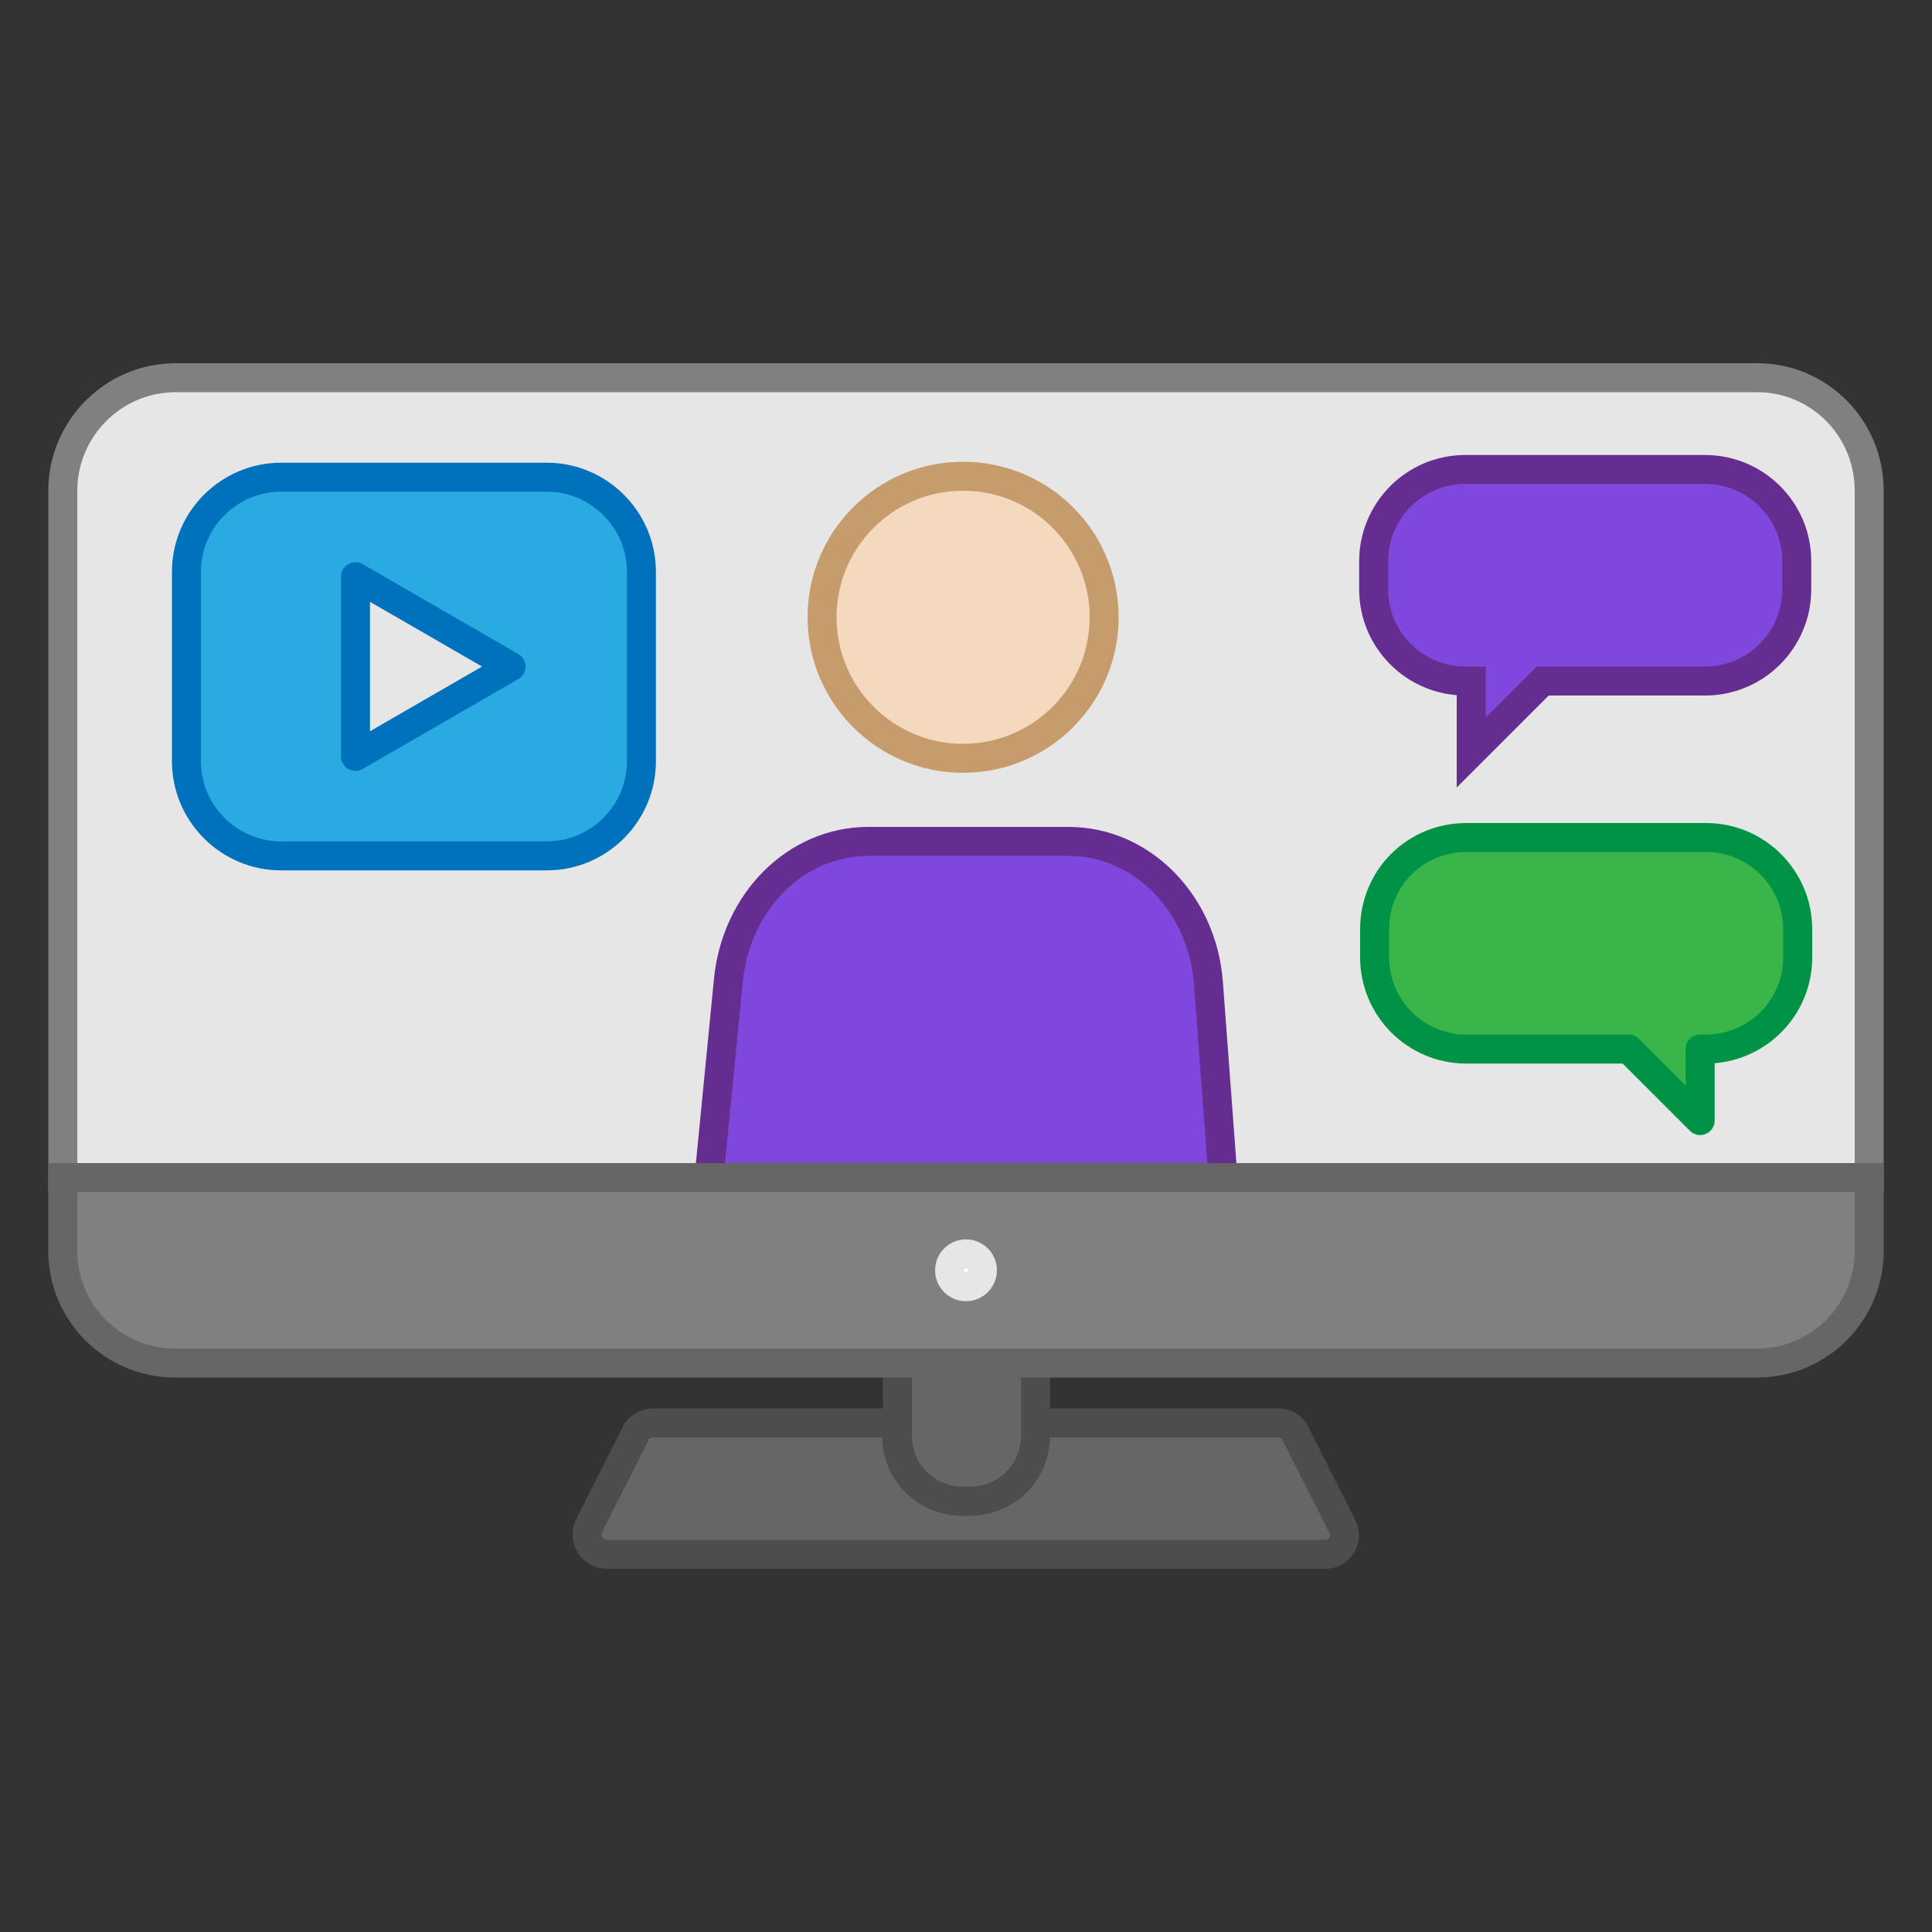 <?xml version="1.0" encoding="utf-8"?>
<!-- Generator: Adobe Illustrator 25.0.1, SVG Export Plug-In . SVG Version: 6.00 Build 0)  -->
<svg version="1.1" xmlns="http://www.w3.org/2000/svg" xmlns:xlink="http://www.w3.org/1999/xlink" x="0px" y="0px"
	 viewBox="0 0 200 200" style="enable-background:new 0 0 200 200;" xml:space="preserve">
<rect x="0" y="0" width="200" height="200" fill="#333333" stroke="none"/>
<style type="text/css">
	.st0{fill:#666666;stroke:#4D4D4D;stroke-width:3;stroke-miterlimit:10;}
	.st1{fill:#E6E6E6;stroke:#808080;stroke-width:3;stroke-miterlimit:10;}
	.st2{fill:#7F47DD;stroke:#662D91;stroke-width:3;stroke-miterlimit:10;}
	.st3{fill:#F4D9BF;stroke:#C69C6D;stroke-width:3;stroke-miterlimit:10;}
	.st4{fill:#808080;stroke:#666666;stroke-width:3;stroke-miterlimit:10;}
	.st5{fill:#FFFFFF;stroke:#E6E6E6;stroke-width:3;stroke-miterlimit:10;}
	.st6{fill:#29ABE2;stroke:#0071BC;stroke-width:3;stroke-linecap:round;stroke-linejoin:round;stroke-miterlimit:10;}
	.st7{fill:#E6E6E6;stroke:#0071BC;stroke-width:3;stroke-linecap:round;stroke-linejoin:round;stroke-miterlimit:10;}
	.st8{fill:#39B54A;stroke:#009245;stroke-width:3;stroke-linecap:round;stroke-linejoin:round;stroke-miterlimit:10;}
</style>
<g id="Guides">
</g>
<g id="Layer_1">
	<g>
		<path class="st0" d="M137.2,160.9H62.8c-1.5,0-2.5-1.6-1.8-3l4.8-9.5c0.3-0.7,1.1-1.1,1.8-1.1h25.2v1.3c0,3.8,3,6.8,6.8,6.8h0.7
			c3.8,0,6.8-3,6.8-6.8v-1.3h25.2c0.8,0,1.5,0.4,1.8,1.1l4.8,9.5C139.7,159.3,138.7,160.9,137.2,160.9z"/>
		<path class="st0" d="M107.2,141.1v7.5c0,3.8-3,6.8-6.8,6.8h-0.7c-3.8,0-6.8-3-6.8-6.8v-7.5H107.2z"/>
		<path class="st1" d="M193.5,50.8v71.1H6.5V50.8c0-6.4,5.2-11.7,11.7-11.7h163.7C188.3,39.1,193.5,44.3,193.5,50.8z"/>
		<path class="st2" d="M126.6,121.9H73.4l2-20.4c0.8-8.2,7-14.4,14.5-14.4h20.7c7.6,0,13.9,6.4,14.5,14.7L126.6,121.9z"/>
		<circle class="st3" cx="99.7" cy="63.9" r="14.6"/>
		<path class="st4" d="M193.5,121.9v7.6c0,6.4-5.2,11.6-11.6,11.6H18.1c-6.4,0-11.6-5.2-11.6-11.6v-7.6H193.5z"/>
		<circle class="st5" cx="100" cy="131.5" r="1.7"/>
	</g>
	<path class="st6" d="M56.6,88.6H29.1c-5.4,0-9.8-4.4-9.8-9.8V59.2c0-5.4,4.4-9.8,9.8-9.8h27.5c5.4,0,9.8,4.4,9.8,9.8v19.6
		C66.4,84.2,62,88.6,56.6,88.6z"/>
	<polygon class="st7" points="52.9,69 36.8,59.7 36.8,78.3 	"/>
	<path class="st2" d="M186,58.1V61c0,5.2-4.2,9.5-9.5,9.5h-16.8l-7.4,7.4v-7.4h-0.6c-5.2,0-9.5-4.2-9.5-9.5v-2.9
		c0-5.2,4.2-9.5,9.5-9.5h24.8C181.7,48.6,186,52.8,186,58.1z"/>
	<path class="st8" d="M142.3,96.2v2.9c0,5.2,4.2,9.5,9.5,9.5h16.8l7.4,7.4v-7.4h0.6c5.2,0,9.5-4.2,9.5-9.5v-2.9
		c0-5.2-4.2-9.5-9.5-9.5h-24.8C146.5,86.7,142.3,90.9,142.3,96.2z"/>
</g>
</svg>

